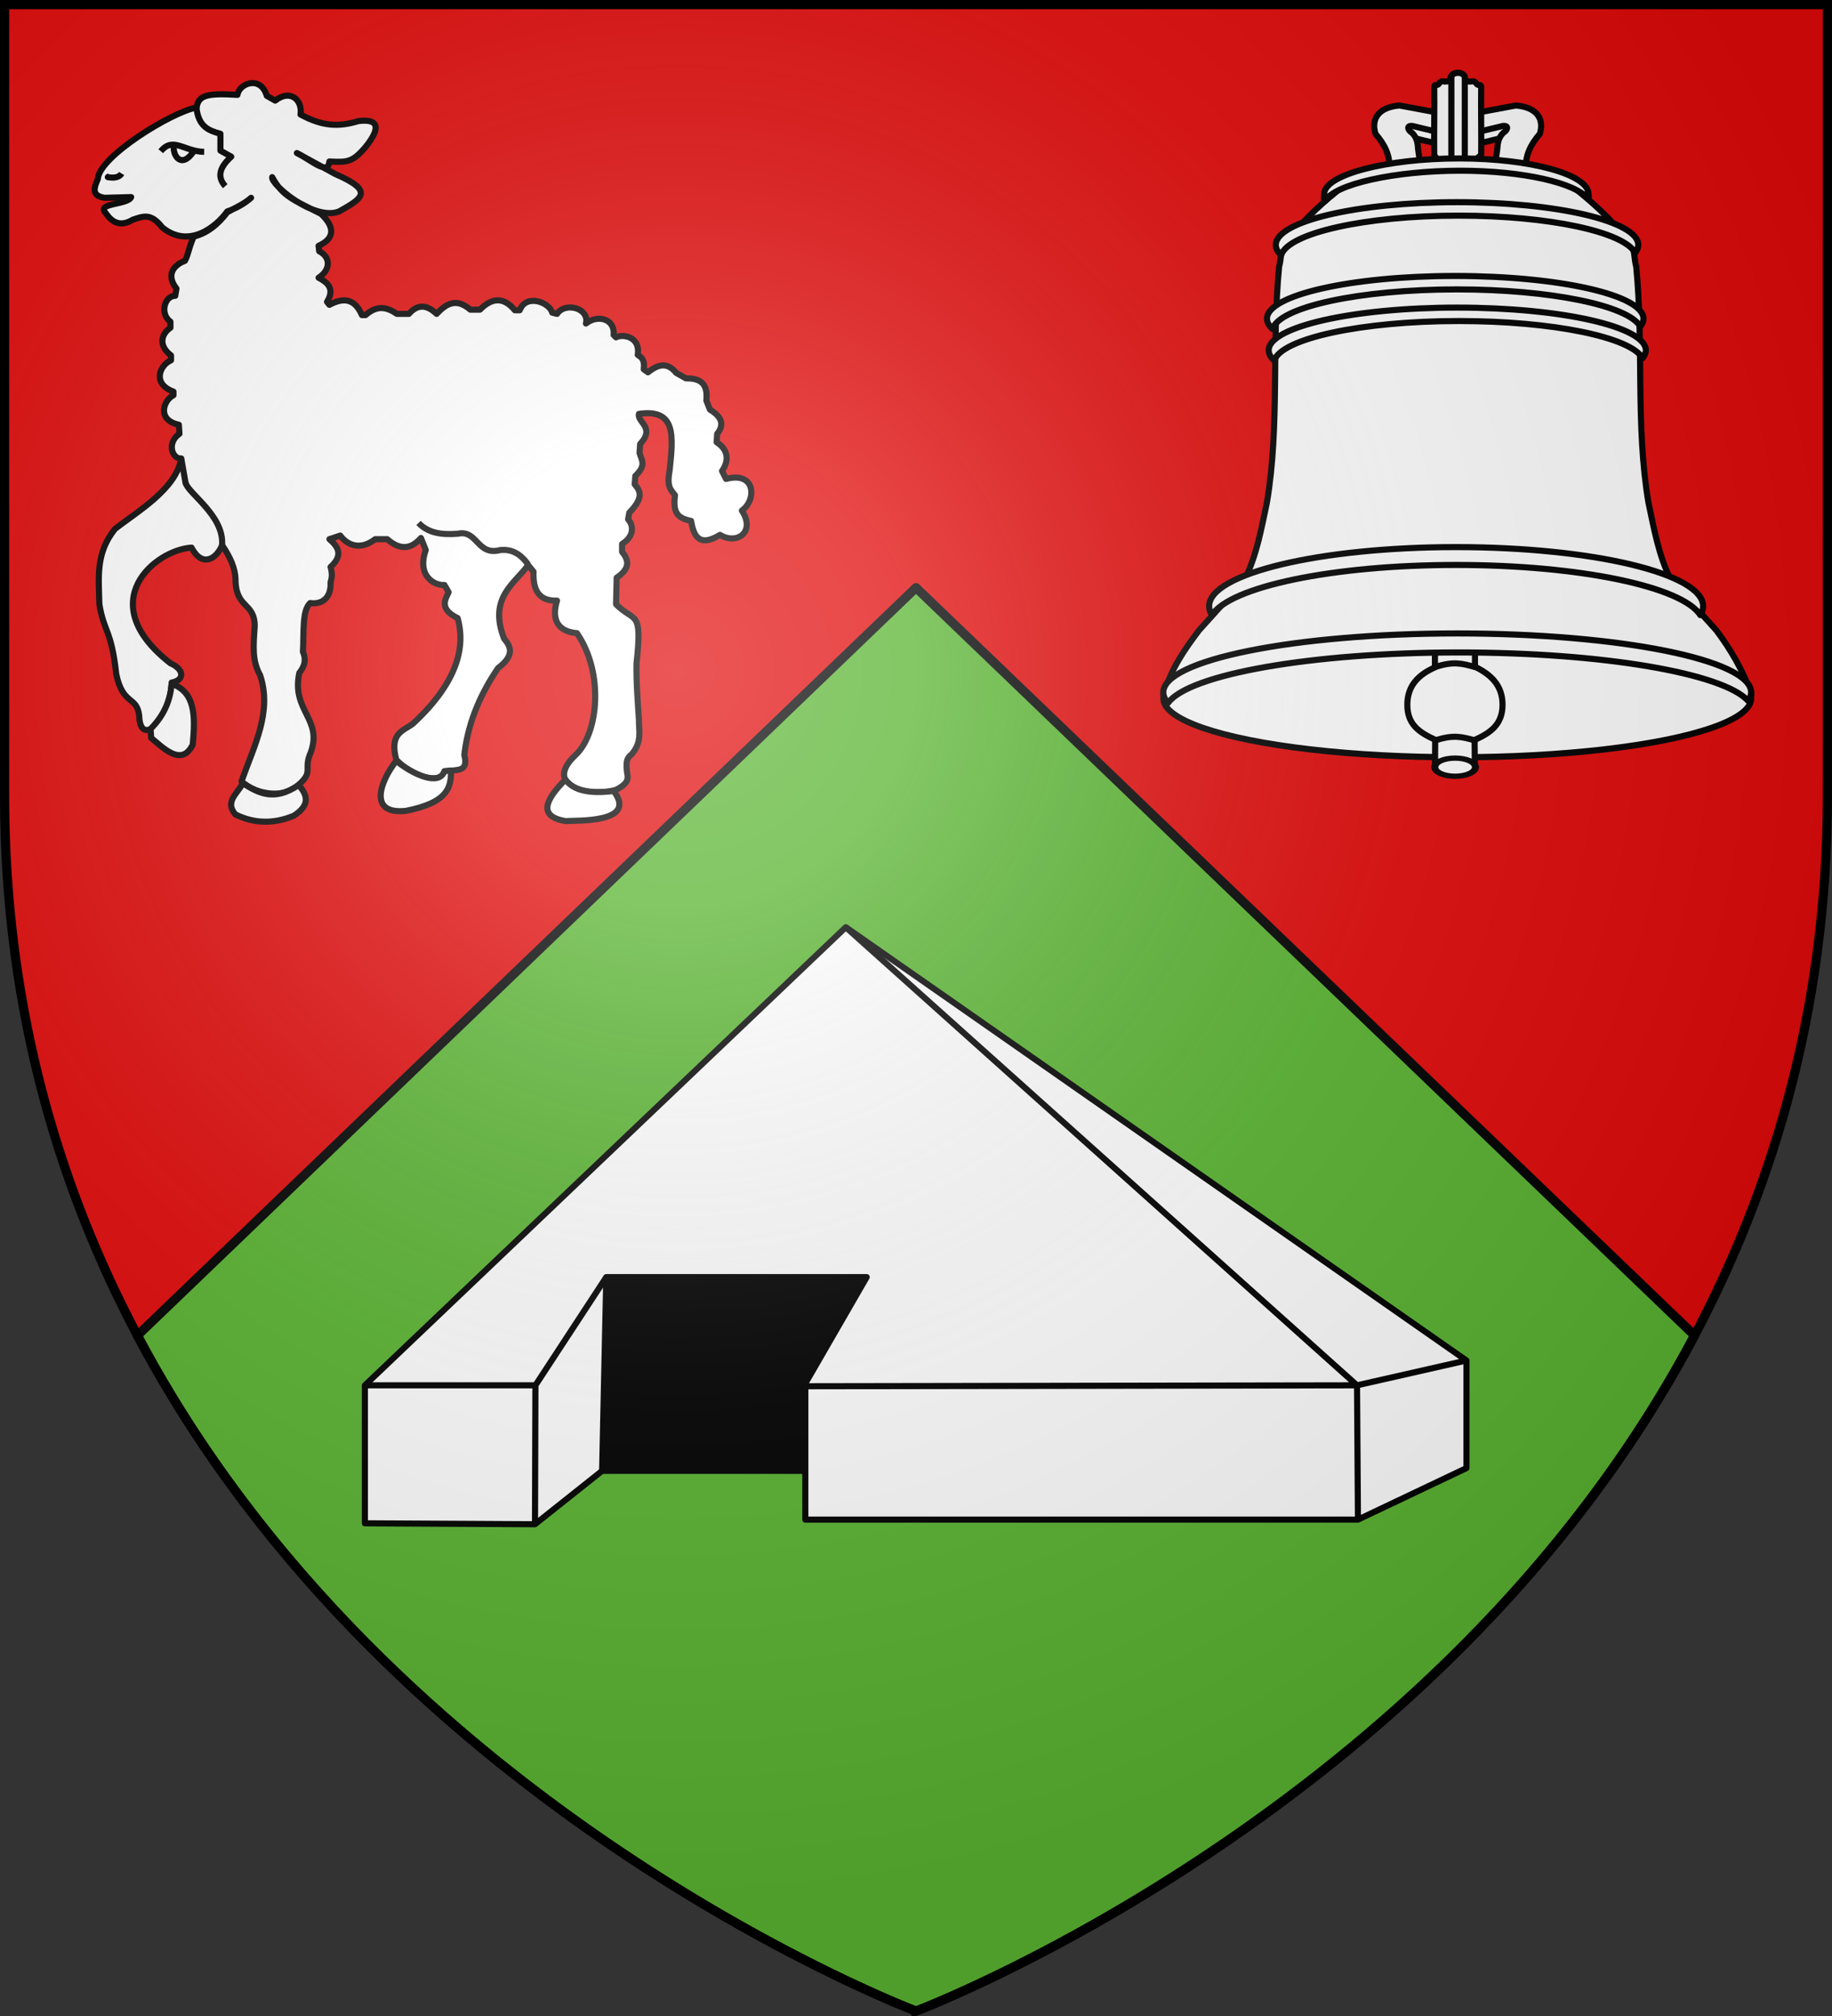 <svg xmlns="http://www.w3.org/2000/svg" xmlns:xlink="http://www.w3.org/1999/xlink" width="600" height="660" version="1.0"><rect width="100%" height="100%" fill="#333333" stroke="none"/><defs><g id="c"><path id="a" d="M0 0v1h.5z" transform="rotate(18 3.157 -.5)"/><use xlink:href="#a" width="810" height="540" transform="scale(-1 1)"/></g><g id="e"><path id="d" d="M0 0v1h.5z" transform="rotate(18 3.157 -.5)"/><use xlink:href="#d" width="810" height="540" transform="scale(-1 1)"/></g><g id="i"><path id="h" d="M0 0v1h.5z" transform="rotate(18 3.157 -.5)"/><use xlink:href="#h" width="810" height="540" transform="scale(-1 1)"/></g><g id="k"><path id="j" d="M0 0v1h.5z" transform="rotate(18 3.157 -.5)"/><use xlink:href="#j" width="810" height="540" transform="scale(-1 1)"/></g><g id="m"><path id="l" d="M0 0v1h.5z" transform="rotate(18 3.157 -.5)"/><use xlink:href="#l" width="810" height="540" transform="scale(-1 1)"/></g><radialGradient xlink:href="#n" id="q" cx="221.445" cy="226.331" r="300" fx="221.445" fy="226.331" gradientTransform="matrix(1.353 0 0 1.349 -77.63 -85.747)" gradientUnits="userSpaceOnUse"/><linearGradient id="n"><stop offset="0" stop-color="#fff" stop-opacity=".314"/><stop offset=".19" stop-color="#fff" stop-opacity=".251"/><stop offset=".6" stop-color="#6b6b6b" stop-opacity=".125"/><stop offset="1" stop-opacity=".125"/></linearGradient></defs><path fill="#e20909" fill-rule="evenodd" d="M300 658.5s298.5-112.32 298.5-397.772V2.176H1.5v258.552C1.5 546.18 300 658.5 300 658.5"/><path fill="#5ab532" stroke="#000" stroke-linecap="round" stroke-linejoin="round" stroke-width="3" d="M300 192.396 45.008 437.206C127.834 593.55 300 658.395 300 658.395s172.166-64.846 254.992-221.19z"/><g fill="#fff" stroke="#000" stroke-linecap="round" stroke-linejoin="round" stroke-width="4.494" transform="translate(353.042 -7.217)scale(.445)"><ellipse cx="217.876" cy="485.437" stroke-width="4.58" rx="224.884" ry="43.32" transform="matrix(.962 0 0 1.001 69.553 44.056)"/><path d="m262.927 560.44-.136 18.722c0 2.647 2.415 4.778 5.415 4.778h18.475c3 0 5.415-2.131 5.415-4.778l-.18-18.544c12.043-5.4 20.566-11.673 20.566-25.925 0-14.012-8.239-22.112-20.26-27.944l-.126-96.602c0-2.647-2.415-4.778-5.415-4.778h-18.475c-3 0-5.415 2.13-5.415 4.778l-.057 97.047c-12.026 5.293-20.33 13.432-20.33 27.499 0 14.217 8.347 20.254 20.523 25.746"/><ellipse cx="-162.503" cy="229.977" stroke-width="6.326" rx="18.217" ry="10.876" transform="matrix(.822 0 0 .614 411.163 439.419)"/><path fill-rule="evenodd" d="M262.88 506.975c13.394-4.421 19.722-2.73 29.405 0m-29.405 54c13.394-4.421 19.722-2.73 29.405 0"/><g fill-rule="evenodd"><path d="m279.465 125.514 33.352-8c6.094 5.573-5.985 50.89 13.522 5.84 3.13-9.85 12.717-19.458-4.002-20.9l-42.872 8-42.872-8c-16.72 1.442-9.846 7.883-6.716 17.733.426 5.468 10.778-2.129 16.236-2.673z"/><path d="m279.465 116.871 33.352-8c5.058-.429 2.818 3.607.39 4.918-3.09 2.817-4.173 6.715-4.42 10.055-.094 2.502-1.142 8.19-1.435 10.682 3.42 2.396 7.668 1.876 4.951 4.057.794 1.115 6.74 2.214 10.499 1.08 2.51 2.075 4.596.903 6.768.412-.157-9.817 3.39-17.243 10.34-25.364 3.13-9.85-.854-19.457-17.573-20.899l-42.872 8-42.872-8c-16.72 1.442-20.704 11.049-17.574 20.899 6.951 8.12 10.498 15.547 10.341 25.364 2.172.49 4.259 1.663 6.769-.411 3.758 1.133 9.704.034 10.498-1.081-2.717-2.181 1.531-1.66 4.951-4.057-.293-2.492-1.34-8.18-1.435-10.682-.247-3.34-1.33-7.238-4.42-10.055-2.428-1.31-4.668-5.347.39-4.918z"/></g><g stroke-width="4.514" transform="matrix(.997 0 0 .994 .86 -5.926)"><path fill-rule="evenodd" d="M280.749 146.181c5.386-2.936 11.682-4.796 16.05-9.392.193-17.444-.235-33.113 0-50.503-.276-.718-.223-1.172-1.463-1.068-2.473.177-2.257-3.076-4.744-2.776-2.12.416-6.166.398-5.708-2.357-.412-2.473-2.755-4.053-5.419-3.695-2.663-.358-5.006 1.222-5.419 3.695.458 2.755-3.587 2.773-5.707 2.357-2.487-.3-2.272 2.953-4.745 2.776-1.24-.104-1.187.35-1.462 1.068.234 17.39-.194 33.06 0 50.503 3.172 6.87 12.837 8.054 18.617 9.392"/><rect width="9.91" height="67.726" x="274.789" y="76.186" rx="4.955" ry="3.185"/></g><path fill-rule="evenodd" d="M495.65 527.335c0-23.929-97.121-40.872-216.526-40.872-119.404 0-216.312 19.42-216.185 40.872 5.93-19.838 15.783-33.598 26.135-47.351l19.464-21.595c7.253-.09 9.955-9.282 14.082-15.625 9.028-18.022 12.42-38.019 16.479-56.981 9.564-56.779 3.32-115.398 8.977-173.563 1.473-4.66 1.036-12.165 3.587-16.217 17.785-22.112 30.345-32.034 43.183-42.606 3.9-3.21 6.457-7.9 14.149-9.476 20.076-4.79 53.798-9.128 70.47-8.938 16.672-.19 50.395 4.149 70.47 8.938 7.693 1.575 10.25 6.266 14.149 9.476 12.839 10.572 25.399 20.494 43.183 42.606 2.552 4.052 2.114 11.557 3.587 16.217 5.657 58.165-.586 116.784 8.977 173.563 4.06 18.962 7.452 38.959 16.479 56.981 4.127 6.343 6.83 15.535 14.083 15.625l19.464 21.595c10.351 13.753 19.991 29.99 25.793 47.35"/><path d="M278.318 418.711c-100.342 0-181.764 19.48-181.764 43.481 0 2.236.688 4.42 2.051 6.566 13.269-20.883 88.719-36.915 179.713-36.915s166.475 16.032 179.743 36.915c1.364-2.145 2.052-4.33 2.052-6.566 0-24-81.453-43.48-181.795-43.48M66.316 533.348c-2.296-2.53-3.5-5.12-3.5-7.781 0-23.929 96.908-43.344 216.313-43.344s216.312 19.415 216.312 43.344c0 2.114-.789 4.186-2.25 6.219-18.347-20.21-106.662-35.563-212.781-35.563-108.844 0-199 16.146-214.094 37.125m211.349-314.11c-76.485 0-138.56 14.066-138.56 31.415 0 2.612 1.413 5.163 4.065 7.59 5.174-16.266 64.01-29.12 135.738-29.12 69.099 0 126.229 11.922 134.95 27.338 1.55-1.881 2.366-3.826 2.366-5.808 0-17.349-62.075-31.416-138.56-31.416"/><path d="M279.165 242.512c-76.609 0-138.785 14.066-138.785 31.414 0 2.613 1.415 5.164 4.071 7.59 5.183-16.265 64.115-29.118 135.96-29.118 69.21 0 126.433 11.92 135.169 27.336 1.552-1.881 2.37-3.825 2.37-5.808 0-17.348-62.176-31.414-138.785-31.414m-.166-77.555c-73.627 0-133.382 14.085-133.382 31.456 0 2.616 1.36 5.17 3.912 7.6 4.981-16.287 61.619-29.156 130.667-29.156 66.517 0 121.512 11.936 129.908 27.372 1.492-1.884 2.277-3.83 2.277-5.816 0-17.37-59.755-31.456-133.382-31.456m1.536-32.181c-52.577 0-99.321 11.755-99.321 26.25 0 1.799-.704 3.552.549 5.25 6.704-12.69 51.798-22.469 99.678-22.469 46.05 0 85.412 9.02 94.249 21 .645-1.233.095-2.5.095-3.781 0-14.495-42.673-26.25-95.25-26.25"/></g><g stroke="#000" stroke-linejoin="round" stroke-width="2.375"><path fill="#fff" fill-rule="evenodd" stroke-width="2" d="M82.235 64.76c-2.32 2.056-4.966 3.456-7.81 4.462-3.397 4.787-12.46 12.48-21.326 5.184-3.749-4.868-6.315-3.523-9.517-2.524-5.304 3.228-7.844-.567-9.218-2.463-2.42-2.959 7.57-2.37 8.593-4.89l-8.694.23c-4.488-.683-3.397-3.396-2.231-6.135.382-7.332 24.16-21.937 32.353-23.428.566-3.994 3.44-4.742 13.387-4.143.524-3.712 7.578-6.526 9.603.314l2.761 1.577c5.065-3.938 8.993-.068 8.283 4.536 7.1 3.865 12.425 4.156 18.933 2.17 6.243-.802 7.792 1.737 2.366 8.48-4.283 5.016-5.918 5.018-11.833 4.733-.47 4.797-5.928-.51-10.65-2.76l12.623 6.902c12.986 5.597 8.688 7.998 1.183 12.227-8.284 3.217-22.534-9.029-21.891-11.241 3.399 6.31 7.017 7.493 15.998 12.028 4.93 4.666 4.143 8.217-.812 10.455l.197 1.774c3.933 2.038 3.687 6.172-.197 8.678 2.569 1.357 5.564 3.36 2.76 7.889l.79.986c5.973-3.223 8.835-.705 10.65 3.352h1.182c3.156-2.688 6.114-3.27 10.256-.394h3.944q4.142-4.734 9.072 0c3.076-3.285 6.407-5.38 11.044-1.38h3.155c4.077-4.146 7.889-4.072 11.439.197h1.578c2.15-5.556 9.767-2.555 10.65.788l1.577.395c2.693-4.07 10.713-1.833 9.466 3.155 3.992-3.119 9.613-1.409 9.072 3.747l.79.79c1.885-1.136 8.056-.46 7.1 5.719 1.114.815 2.38 1.378 1.971 4.733l1.38.986c3.09-2.441 6.18-3.62 9.27.197l3.155 1.775c4.063-.003 7.328 1.055 6.706 7.297l1.183 2.958q5.916 3.55 2.367 7.889l-.198 2.76c4.093 2.667 3.977 6.242 1.775 9.433l1.319 2.605c9.78-2.654 10.055 6.938 5.175 10.35 4.613 7.016-1.642 11.334-7.155 7.946-7.003 4.274-8.653.153-9.47-4.57-4.473-.909-5.99-2.653-5.271-8.385-1.407-1.927-2.762-2.706-1.757-8.124 1.254-11.557 2.063-20.252-10.056-18.523-.703 2.695 5.485 4.404.394 9.86l-.197 2.959c.754 2.489 2.276 4.037-1.38 7.494l-.198 2.761c1.704 2.03 3.213 4.15-1.775 9.27l-.394 2.169c1.906 2.103 1.972 5.587-1.973 8.085v2.564c2.137 2.617 2.87 5.342-1.774 8.48l-.198 8.678c6.04 6.178 8.682 1.319 6.706 19.327-.12 6.461.414 12.603.789 18.539-.064 3.643 1.128 7.107-2.367 11.24-1.422 1.167-1.927 1.998-1.578 5.523.212 1.776 1.32 3.656-3.55 6.114-9.382 2.736-23.812-1.346-13.41-11.242 7.709-6.99 9.578-27.052.591-40.035-6.752-.568-8.27-5.035-6.508-10.65-4.922.147-8.017-2.265-7.691-9.466l-1.775-2.169c-4.343 6.091-13.089 10.56-7.889 24.06 2.252 2.64 3.557 5.468-1.972 9.664-6.821 10.037-9.999 19.412-11.044 28.4 1.569 6.117-2.854 4.563-6.311 5.521-1.643 4.35-10.66 1.816-15.975-3.944-2.336-8.881 2.417-9.384 5.522-11.833 15.33-14.197 17.014-25.85 14.594-34.513-6.49-3.114-3.777-6.556-2.958-8.48l-1.38-2.367c-3.034.285-9.18-2.786-6.114-11.438l-1.578-3.945c-2.987 3.373-6.484 4.364-11.044.395h-3.944c-4.753 3.68-9.038 2.11-11.439-1.184l-3.55 1.184c2.719 2.349 4.743 5.152.395 9.072.334 1.476.69 2.942 0 4.93.23 5.749-3.29 7.406-6.705 6.903-2.707 2.532-1.998 9.583-2.367 15.974.785 1.886 1.117 3.988-1.183 6.903-2.66 12.452 7.728 15.016 3.747 26.032-2.534 5.598 1.111 6.165-3.987 10.6-4.1 4.265-13.296 3.744-18.693-1.133 4.24-11.946 10.086-22.696 6.114-34.71-2.677-4.883-2.236-9.335-1.775-16.172-.083-7.94-6.232-5.463-6.311-15.383-.076-3.414-1.68-7.134-4.385-11.074-1.781 4.499-6.527 7.501-10.012.819-12.016.767-32.53 17.886-6.903 37.865 4.39 1.891 4.87 5.476.395 6.311-.323 7.845-3.45 11.204-6.311 14.989q-4.141 2.17-4.339-4.34c-.857-6.363-5.324-3.111-7.494-13.41-1.616-14.725-4.037-13.673-5.522-22.877-.236-9.03-1.228-16.775 5.128-24.652 7.447-5.831 19.925-12.943 21.693-23.074l1.38 7.888-1.38-7.888c-3.045.229-4.837-5.18-.591-8.086l-.198-2.958c-7.153-1.489-5.236-7.863-1.774-9.664V128.2c-7.04-2.526-4.546-8.627-.79-10.255v-1.578c-4.13-3.132-3.326-6.96-.197-9.072v-1.972c-3.614-2.682-1.89-8.486 1.578-8.48l.395-2.367c-3.67-4.702-.605-7.836 2.76-9.072 1.234-2.253.843-3.08 2.889-7.952 4.201-1.024 7.83-3.769 10.979-7.947 2.049-1.228 5.37-2.581 7.814-4.745z"/><path fill="#fff" fill-rule="evenodd" stroke-width="2" d="M64.3 34.917c.602 6.676 4.199 7.86 7.89 8.874v5.522l3.55 1.973c-4.535 4.115-4.248 7.119-1.973 9.663m-6.902-11.241c-6.617-.104-10.127-5.11-14.2-.197"/><path fill="none" stroke-width="2" d="M57.004 47.538c-.7 3.203 2.465 8.317 6.705 1.578"/><path fill="#fff" fill-rule="evenodd" stroke-width="2" d="M39.846 56.808c-.728 1.178-2.23 1.582-4.536 1.183l.592-.395M72.735 178.46c.7-9.742-11.151-16.858-11.984-20.48m76.322 13.213c3.023 3.183 7.168 3.98 12.82 3.55 6.573-1.468 6.245 7.386 14.002 5.325 3.33-.28 6.267.81 9.072 4.733M56.215 223.85c7.727 2.72 7.806 10.395 6.902 19.918-3.695 7.686-10.157.52-13.608-2.169l-.197-2.958c4.65-4.637 6.448-9.63 6.903-14.791zm23.271 32.54c-1.466 3.295-6.11 6.013-2.366 10.255 6.376 3.13 12.753 3.049 19.13.395 5.65-3.673 4.244-6.905 1.577-10.058-8.177 5.65-13.436 2.473-18.34-.592zm50.29-7.297c-5.081 6.415-9.53 17.673 3.156 16.37 14-2.762 14.799-7.849 14.791-13.214l-2.17.197c-1.708 5.114-10.517.96-15.777-3.353zm55.418 6.114c-6.75 6.786-8.962 12.06 0 13.608 3.284-.299 23.907.823 15.777-9.861-7.457.95-13.048.032-15.777-3.747z"/></g><g stroke="#000" stroke-linejoin="round" stroke-width="1.646"><path fill="#fff" stroke-width="2" d="M119.504 498.7V453.53l157.5-149.971 203.273 141.84v35.234l-35.535 16.864h-180.99V453.83h-58.251l-8.302 27.706-21.983 17.466z"/><path stroke-width="2" d="M197.2 481.536h66.315v-28.2l20.34-35.229h-85.287z"/><path fill="none" stroke-width="2" d="m198.568 418.107-23.21 35.421-.142 45.474m.141-45.474h-55.853m360.773-8.13-35.836 8.13.301 43.968m-180.99-43.666 180.689-.301-167.438-149.971"/></g><path fill="url(#q)" fill-rule="evenodd" d="M300 658.5s298.5-112.32 298.5-397.772V2.176H1.5v258.552C1.5 546.18 300 658.5 300 658.5"/><path fill="none" stroke="#000" stroke-width="3" d="M300 658.397S1.5 545.98 1.5 260.277V1.5h597v258.778c0 285.7-298.5 398.12-298.5 398.12z"/></svg>